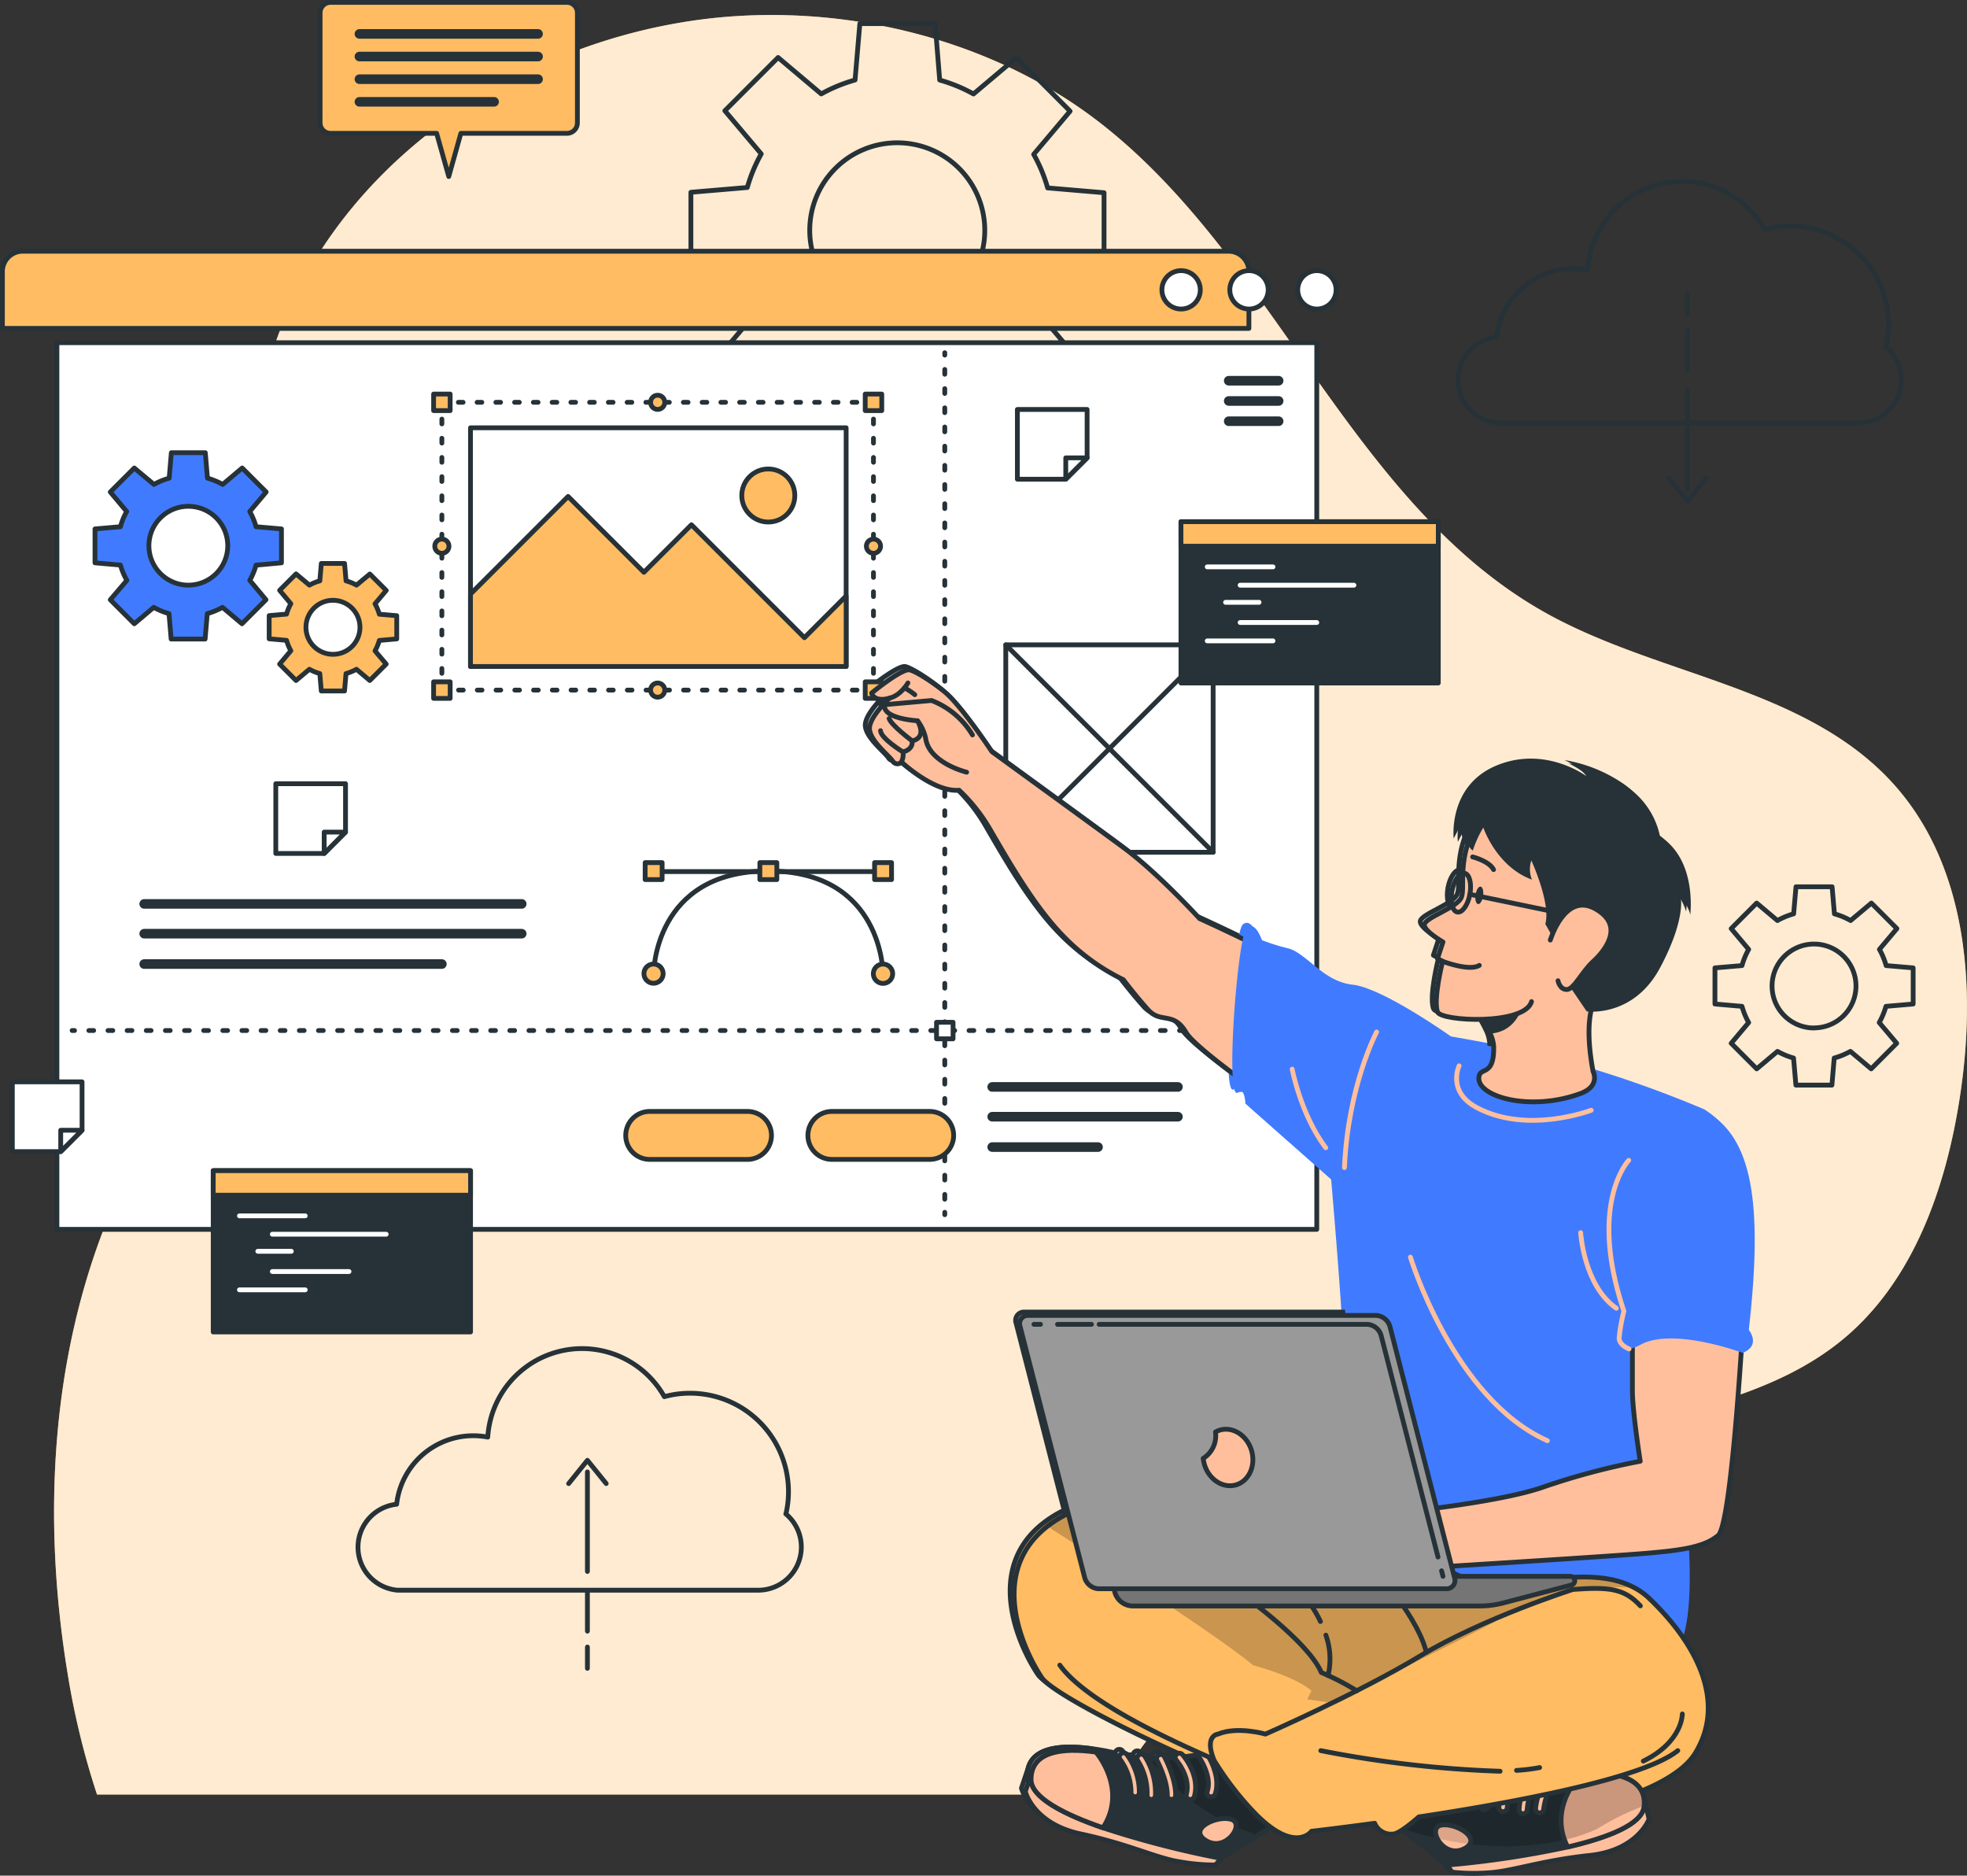 <svg xmlns="http://www.w3.org/2000/svg" xmlns:xlink="http://www.w3.org/1999/xlink" viewBox="0 0 410.17 391.06"><rect x="0" y="0" width="410.17" height="391.06" fill="#333333" stroke="none"/><defs><style>.cls-1,.cls-5{fill:#ffbc63;}.cls-1,.cls-10,.cls-12,.cls-2,.cls-23,.cls-24,.cls-25,.cls-26,.cls-3,.cls-4,.cls-7,.cls-8,.cls-9{stroke:#263238;}.cls-1,.cls-10,.cls-11,.cls-12,.cls-2,.cls-23,.cls-24,.cls-25,.cls-26,.cls-3,.cls-33,.cls-4,.cls-7,.cls-8,.cls-9{stroke-linecap:round;stroke-linejoin:round;}.cls-16,.cls-2{fill:#263238;}.cls-18,.cls-3,.cls-6{fill:#fff;}.cls-29,.cls-4{fill:#ffbf9d;}.cls-6{opacity:0.7;}.cls-10,.cls-11,.cls-25,.cls-26,.cls-33,.cls-7,.cls-8,.cls-9{fill:none;}.cls-8{stroke-width:2px;}.cls-9{stroke-dasharray:1 3;}.cls-10{stroke-dasharray:1 2.99;}.cls-11{stroke:#fff;}.cls-12,.cls-13{fill:#407bff;}.cls-14{clip-path:url(#clip-path);}.cls-15,.cls-20{fill-opacity:0.7;}.cls-15{opacity:0.3;}.cls-17{clip-path:url(#clip-path-2);}.cls-19{clip-path:url(#clip-path-3);}.cls-20{opacity:0.2;}.cls-21{clip-path:url(#clip-path-4);}.cls-22{clip-path:url(#clip-path-5);}.cls-23{fill:#757575;}.cls-24{fill:#999;}.cls-25{stroke-dasharray:0.98 2.93;}.cls-26{stroke-dasharray:1 3;}.cls-27{clip-path:url(#clip-path-6);}.cls-28{clip-path:url(#clip-path-7);}.cls-30{clip-path:url(#clip-path-8);}.cls-31{clip-path:url(#clip-path-9);}.cls-32{clip-path:url(#clip-path-10);}.cls-33{stroke:#ffbf9d;}</style><clipPath id="clip-path"><path class="cls-1" d="M352.67,364.85c-6.77,11-41.12,16.21-59.87,15.72s-72.7-26-76.36-31.44c-3.39-5-11.72-21.57,1.12-31.58a24.88,24.88,0,0,1,3.46-2.24c8.79-4.76,67.25,10.25,67.25,10.25s3.62-2.29,5-2.12c4.08.52,7,3.82,15.24,6.17,5.77,1.65,21.52-4.69,31.58.76a13.88,13.88,0,0,1,3.06,2.22C352.5,341.57,359.43,353.82,352.67,364.85Z"></path></clipPath><clipPath id="clip-path-2"><path class="cls-2" d="M283.42,374.4l17.51,13.75a199.46,199.46,0,0,0,25.12-3.75h0c8.3-1.92,15.55-4.68,15.95-8.45.61-5.75-5.53-7.32-12.82-7.09-1.37,0-2.76.13-4.17.28-11.68,1.25-26.51-5.2-26.51-5.2Z"></path></clipPath><clipPath id="clip-path-3"><path class="cls-3" d="M299.75,379.82c-3.16.52.31,7,4.59,5S302.9,379.31,299.75,379.82Z"></path></clipPath><clipPath id="clip-path-4"><path class="cls-3" d="M326.05,384.39c8.3-1.92,15.55-4.68,15.95-8.45.61-5.75-5.53-7.32-12.82-7.09C328.86,369.15,321.79,376,326.05,384.39Z"></path></clipPath><clipPath id="clip-path-5"><path class="cls-2" d="M272.65,374.93l-18.87,11.84a200.21,200.21,0,0,1-24.58-6.38h0c-8-2.79-15-6.29-15-10.09,0-5.77,6.26-6.69,13.49-5.7,1.36.17,2.74.42,4.12.72,11.48,2.47,26.91-2.38,26.91-2.38Z"></path></clipPath><clipPath id="clip-path-6"><path class="cls-1" d="M353.5,365.54c-6.77,11-41.12,16.21-59.87,15.72s-72.7-26-76.36-31.44c-3.39-5-11.72-21.57,1.12-31.58a24.88,24.88,0,0,1,3.46-2.24c8.79-4.76,67.25,10.25,67.25,10.25s3.62-2.29,4.95-2.12c4.08.52,7,3.82,15.24,6.17,5.77,1.65,21.52-4.69,31.58.76a13.88,13.88,0,0,1,3.06,2.22C353.33,342.26,360.26,354.51,353.5,365.54Z"></path></clipPath><clipPath id="clip-path-7"><path class="cls-2" d="M284.25,375.1l17.52,13.75a200.42,200.42,0,0,0,25.11-3.76h0c8.3-1.93,15.54-4.68,15.94-8.46.61-5.74-5.53-7.31-12.82-7.09-1.36,0-2.76.14-4.17.29-11.67,1.25-26.51-5.2-26.51-5.2Z"></path></clipPath><clipPath id="clip-path-8"><path class="cls-4" d="M300.58,380.52c-3.16.51.31,7,4.59,5S303.74,380,300.58,380.52Z"></path></clipPath><clipPath id="clip-path-9"><path class="cls-4" d="M326.89,385.09c8.3-1.93,15.54-4.68,15.94-8.46.61-5.74-5.53-7.31-12.82-7.09C329.69,369.85,322.62,376.69,326.89,385.09Z"></path></clipPath><clipPath id="clip-path-10"><path class="cls-2" d="M273.48,375.63l-18.86,11.83A199.14,199.14,0,0,1,230,381.09h0c-8.05-2.78-15-6.28-15-10.08,0-5.77,6.27-6.69,13.5-5.7,1.35.17,2.73.42,4.12.72,11.47,2.47,26.9-2.39,26.9-2.39Z"></path></clipPath></defs><g id="Layer_2" data-name="Layer 2"><g id="Character"><path class="cls-5" d="M20.23,374.15H231.44c.86-1.37,1.72-2.72,2.6-4,22.72-34.59,59.09-59.25,98.82-70.81,17.8-5.18,37.09-8.27,51.39-20.06,14.71-12.14,21.47-31.5,24.4-50.35,3.54-22.82,1.63-48.4-13.86-65.53-18.2-20.12-48.67-22.37-72.38-35.56C281.62,105.1,265.81,53.4,228.7,25.08,205.27,7.2,173.61.27,145.3,4.19c-40.19,5.56-78,32.5-89.36,72a99.81,99.81,0,0,0-3.44,35.41c1.82,23.55,6.88,47.4,2.11,70.53-5.27,25.5-21.86,47-31.77,71.09-12.34,30-14,63.61-8.76,95.58A163.92,163.92,0,0,0,20.23,374.15Z"></path><path class="cls-6" d="M20.23,374.15H231.44c.86-1.37,1.72-2.72,2.6-4,22.72-34.59,59.09-59.25,98.82-70.81,17.8-5.18,37.09-8.27,51.39-20.06,14.71-12.14,21.47-31.5,24.4-50.35,3.54-22.82,1.63-48.4-13.86-65.53-18.2-20.12-48.67-22.37-72.38-35.56C281.62,105.1,265.81,53.4,228.7,25.08,205.27,7.2,173.61.27,145.3,4.19c-40.19,5.56-78,32.5-89.36,72a99.81,99.81,0,0,0-3.44,35.41c1.82,23.55,6.88,47.4,2.11,70.53-5.27,25.5-21.86,47-31.77,71.09-12.34,30-14,63.61-8.76,95.58A163.92,163.92,0,0,0,20.23,374.15Z"></path><path class="cls-7" d="M230.22,55.87V40.18l-11.76-1a32,32,0,0,0-2.91-7l7.59-9L212,12l-9,7.59a32.58,32.58,0,0,0-7.05-2.9L195,4.92h-15.7l-1,11.76a32.58,32.58,0,0,0-7.05,2.9l-9-7.59-11.1,11.1,7.59,9a32,32,0,0,0-2.91,7l-11.76,1V55.87l11.76,1a32,32,0,0,0,2.91,7l-7.59,9,11.1,11.1,9-7.59a32.58,32.58,0,0,0,7.05,2.9l1,11.76H195l1-11.76a32.58,32.58,0,0,0,7.05-2.9l9,7.59L223.14,73l-7.59-9a32,32,0,0,0,2.91-7Zm-43.11,10.4A18.25,18.25,0,1,1,205.35,48,18.24,18.24,0,0,1,187.11,66.27Z"></path><path class="cls-7" d="M398.94,209.33V201.8l-5.63-.48a15.73,15.73,0,0,0-1.4-3.38l3.64-4.33-5.32-5.32-4.33,3.64a15.44,15.44,0,0,0-3.38-1.4l-.48-5.64h-7.53l-.49,5.64a15.44,15.44,0,0,0-3.38,1.4l-4.33-3.64L361,193.61l3.64,4.33a15.21,15.21,0,0,0-1.39,3.38l-5.64.48v7.53l5.64.49a15.41,15.41,0,0,0,1.39,3.38L361,217.52l5.32,5.33,4.33-3.64A15.92,15.92,0,0,0,374,220.6l.49,5.64H382l.48-5.64a15.92,15.92,0,0,0,3.38-1.39l4.33,3.64,5.32-5.33-3.64-4.32a16,16,0,0,0,1.4-3.38Zm-20.67,5a8.75,8.75,0,1,1,8.75-8.74A8.74,8.74,0,0,1,378.27,214.31Z"></path><path class="cls-7" d="M393.28,72.28a20.05,20.05,0,0,0,.53-4.61,20.54,20.54,0,0,0-25.89-19.83,19.69,19.69,0,0,0-36.81,8.44,16.27,16.27,0,0,0-3-.29,16.09,16.09,0,0,0-16,14.29,9,9,0,0,0,.19,17.92h75.29a9,9,0,0,0,5.66-15.92Z"></path><line class="cls-7" x1="351.89" y1="81.32" x2="351.89" y2="102.07"></line><line class="cls-7" x1="351.89" y1="68.87" x2="351.89" y2="77.17"></line><line class="cls-7" x1="351.89" y1="61.12" x2="351.89" y2="65.55"></line><polyline class="cls-7" points="347.97 99.64 351.89 104.49 355.81 99.64"></polyline><path class="cls-7" d="M163.89,315.64a20.53,20.53,0,0,0-20-25.16,20.16,20.16,0,0,0-5.36.72,19.7,19.7,0,0,0-36.82,8.43,16.08,16.08,0,0,0-19,14,9,9,0,0,0,.2,17.92h75.29a9,9,0,0,0,5.66-15.91Z"></path><line class="cls-7" x1="122.49" y1="327.64" x2="122.49" y2="306.89"></line><line class="cls-7" x1="122.49" y1="340.09" x2="122.49" y2="331.79"></line><line class="cls-7" x1="122.49" y1="347.84" x2="122.49" y2="343.4"></line><polyline class="cls-7" points="126.41 309.32 122.49 304.47 118.58 309.32"></polyline><path class="cls-1" d="M4.74,52.38H256.19a4.24,4.24,0,0,1,4.24,4.24V68.47a0,0,0,0,1,0,0H.5a0,0,0,0,1,0,0V56.62A4.24,4.24,0,0,1,4.74,52.38Z"></path><rect class="cls-3" x="11.87" y="71.45" width="262.71" height="184.87"></rect><path class="cls-3" d="M278.61,60.43a4,4,0,1,1-4-4A4,4,0,0,1,278.61,60.43Z"></path><path class="cls-3" d="M264.45,60.43a4,4,0,1,1-4-4A4,4,0,0,1,264.45,60.43Z"></path><path class="cls-3" d="M250.29,60.43a4,4,0,1,1-4-4A4,4,0,0,1,250.29,60.43Z"></path><line class="cls-8" x1="266.63" y1="79.38" x2="256.22" y2="79.38"></line><line class="cls-8" x1="266.63" y1="83.6" x2="256.22" y2="83.6"></line><line class="cls-8" x1="266.63" y1="87.82" x2="256.22" y2="87.82"></line><line class="cls-8" x1="30.07" y1="188.46" x2="108.79" y2="188.46"></line><line class="cls-8" x1="30.07" y1="194.67" x2="108.79" y2="194.67"></line><line class="cls-8" x1="30.07" y1="201" x2="92.14" y2="201"></line><line class="cls-7" x1="197.01" y1="73.54" x2="197.01" y2="74.04"></line><line class="cls-9" x1="197.01" y1="77.03" x2="197.01" y2="251.26"></line><line class="cls-7" x1="197.01" y1="252.76" x2="197.01" y2="253.26"></line><line class="cls-7" x1="15.04" y1="214.86" x2="15.54" y2="214.86"></line><line class="cls-10" x1="18.53" y1="214.86" x2="268.56" y2="214.86"></line><line class="cls-7" x1="270.06" y1="214.86" x2="270.56" y2="214.86"></line><rect class="cls-3" x="195.29" y="213.14" width="3.45" height="3.45"></rect><path class="cls-1" d="M118.23.5H68.93a2.17,2.17,0,0,0-2.18,2.18V25.62a2.18,2.18,0,0,0,2.18,2.18H91.05l2.53,9,2.52-9h22.13a2.18,2.18,0,0,0,2.17-2.18V2.68A2.17,2.17,0,0,0,118.23.5Z"></path><line class="cls-8" x1="74.95" y1="7.07" x2="112.2" y2="7.07"></line><line class="cls-8" x1="74.95" y1="11.79" x2="112.2" y2="11.79"></line><line class="cls-8" x1="74.95" y1="16.51" x2="112.2" y2="16.51"></line><line class="cls-8" x1="74.95" y1="21.23" x2="103.03" y2="21.23"></line><rect class="cls-2" x="44.46" y="244.08" width="53.66" height="33.63"></rect><rect class="cls-1" x="44.46" y="244.08" width="53.66" height="5.11"></rect><line class="cls-11" x1="49.93" y1="253.5" x2="63.65" y2="253.5"></line><line class="cls-11" x1="56.79" y1="257.33" x2="80.53" y2="257.33"></line><line class="cls-11" x1="53.76" y1="260.89" x2="60.75" y2="260.89"></line><line class="cls-11" x1="56.79" y1="265.11" x2="72.78" y2="265.11"></line><line class="cls-11" x1="49.93" y1="268.93" x2="63.65" y2="268.93"></line><line class="cls-7" x1="183.25" y1="181.72" x2="137.18" y2="181.72"></line><path class="cls-7" d="M184.13,203s0-21.4-23.92-21.4S136.3,203,136.3,203"></path><circle class="cls-1" cx="184.13" cy="203.02" r="2.02"></circle><path class="cls-1" d="M134.28,203a2,2,0,1,1,2,2A2,2,0,0,1,134.28,203Z"></path><rect class="cls-1" x="182.36" y="179.85" width="3.54" height="3.54" transform="translate(368.27 363.24) rotate(180)"></rect><rect class="cls-1" x="158.44" y="179.85" width="3.54" height="3.54" transform="translate(320.43 363.24) rotate(180)"></rect><rect class="cls-1" x="134.52" y="179.85" width="3.54" height="3.54" transform="translate(272.59 363.24) rotate(180)"></rect><path class="cls-12" d="M58.69,117.35v-7.07l-5.3-.46a14,14,0,0,0-1.31-3.17l3.42-4.07-5-5L46.44,101a15.31,15.31,0,0,0-3.18-1.31l-.45-5.3H35.73l-.45,5.3A15.09,15.09,0,0,0,32.1,101L28,97.58l-5,5,3.42,4.07a14,14,0,0,0-1.31,3.17l-5.3.46v7.07l5.3.46A14,14,0,0,0,26.46,121L23,125.05l5,5,4.06-3.42a15.09,15.09,0,0,0,3.18,1.31l.45,5.3h7.08l.45-5.3a15.31,15.31,0,0,0,3.18-1.31l4.06,3.42,5-5L52.08,121a14,14,0,0,0,1.31-3.17ZM39.27,122a8.22,8.22,0,1,1,8.22-8.22A8.22,8.22,0,0,1,39.27,122Z"></path><path class="cls-1" d="M82.73,133.21v-4.84l-3.63-.31a10.34,10.34,0,0,0-.9-2.17l2.34-2.79-3.42-3.42L74.34,122a9.69,9.69,0,0,0-2.18-.89l-.31-3.63H67l-.31,3.63a9.43,9.43,0,0,0-2.17.89l-2.79-2.34-3.42,3.42,2.34,2.79a10.34,10.34,0,0,0-.9,2.17l-3.62.31v4.84l3.62.32a10.34,10.34,0,0,0,.9,2.17l-2.34,2.78,3.42,3.42,2.79-2.34a9.92,9.92,0,0,0,2.17.9l.31,3.63h4.84l.31-3.63a10.21,10.21,0,0,0,2.18-.9l2.78,2.34,3.42-3.42L78.2,135.7a10.34,10.34,0,0,0,.9-2.17Zm-13.3,3.21a5.63,5.63,0,1,1,5.63-5.63A5.62,5.62,0,0,1,69.43,136.42Z"></path><line class="cls-8" x1="206.9" y1="226.62" x2="245.63" y2="226.62"></line><line class="cls-8" x1="206.9" y1="232.83" x2="245.63" y2="232.83"></line><line class="cls-8" x1="206.9" y1="239.16" x2="228.97" y2="239.16"></line><path class="cls-1" d="M155.87,241.73H135.48a5,5,0,0,1-5-5h0a5,5,0,0,1,5-5h20.39a5,5,0,0,1,5,5h0A5,5,0,0,1,155.87,241.73Z"></path><path class="cls-1" d="M193.86,241.73H173.47a5,5,0,0,1-5-5h0a5,5,0,0,1,5-5h20.39a5,5,0,0,1,5,5h0A5,5,0,0,1,193.86,241.73Z"></path><rect class="cls-3" x="209.73" y="134.45" width="43.24" height="43.24"></rect><line class="cls-3" x1="209.73" y1="134.45" x2="252.97" y2="177.69"></line><line class="cls-3" x1="252.97" y1="134.45" x2="209.73" y2="177.69"></line><rect class="cls-2" x="246.26" y="108.77" width="53.66" height="33.63"></rect><rect class="cls-1" x="246.26" y="108.77" width="53.66" height="5.11"></rect><line class="cls-11" x1="251.74" y1="118.19" x2="265.45" y2="118.19"></line><line class="cls-11" x1="258.6" y1="122.01" x2="282.33" y2="122.01"></line><line class="cls-11" x1="255.56" y1="125.58" x2="262.55" y2="125.58"></line><line class="cls-11" x1="258.6" y1="129.79" x2="274.58" y2="129.79"></line><line class="cls-11" x1="251.74" y1="133.62" x2="265.45" y2="133.62"></line><polygon class="cls-3" points="226.69 85.37 226.69 95.46 222.24 99.91 212.15 99.91 212.15 85.37 226.69 85.37"></polygon><polygon class="cls-3" points="226.69 95.46 222.24 99.91 222.24 95.46 226.69 95.46"></polygon><polygon class="cls-3" points="72.05 163.4 72.05 173.49 67.6 177.94 57.51 177.94 57.51 163.4 72.05 163.4"></polygon><polygon class="cls-3" points="72.05 173.49 67.6 177.94 67.6 173.49 72.05 173.49"></polygon><polygon class="cls-3" points="17.11 225.56 17.11 235.65 12.66 240.1 2.57 240.1 2.57 225.56 17.11 225.56"></polygon><polygon class="cls-3" points="17.11 235.65 12.66 240.1 12.66 235.65 17.11 235.65"></polygon><path class="cls-3" d="M199.12,164.06c-5.28.45-12-5.87-12-5.87a1.18,1.18,0,0,1-1.89-.24c-.86-1.23-4.58-4.1-4.79-6.58s4.19-6.51,4.19-6.51c-3.4.93-3.76-1.06-3.76-1.06s5.71-4.72,7.71-4.84c.78-.05,4.19,1.9,7.48,4.55S205.94,156,205.94,156,227.8,171.9,233.32,176c7.29,5.36,15.93,14.87,15.93,14.87s29,13.07,37,20.26l-10.81,25.63s-26.37-17.67-29-22.16-5.28-1.78-7.91-4.71-5.17-6.28-5.17-6.28a44.76,44.76,0,0,1-12.55-9.13c-6.17-6.33-11.6-16-15-21.81A36.23,36.23,0,0,0,199.12,164.06Z"></path><path class="cls-3" d="M200.74,160.32s-7.87-1.9-8.55-7.1a9.73,9.73,0,0,0-1.69-3.62s-7.35-.37-6.88-3.36l9.79-.86a17.06,17.06,0,0,1,8.54,7.17"></path><path class="cls-7" d="M187.11,158.19a3.14,3.14,0,0,0,.33-2.12s2.16-.39,1.92-2.3c0,0,3.21-.4,1.14-4.17"></path><path class="cls-7" d="M189.36,153.77s-4.3-3.2-4.79-4.65"></path><path class="cls-7" d="M187.44,156.07s-4.58-2.79-4.66-4.43"></path><path class="cls-7" d="M188.49,141.69s-1.46,2.62-3.87,3.17"></path><path class="cls-7" d="M187.77,142.72a13,13,0,0,1,2.16,1.43"></path><path class="cls-13" d="M355.37,231.29a234.5,234.5,0,0,0-34.9-11.66c-17.57-4.12-46-7.78-46-7.78s7.82,79.79,5.76,84.6-14.42,20.92-14.42,20.92,66.89,26.08,78.55,28.3S350,307.42,350,307.42,362.23,256,355.37,231.29Z"></path><path class="cls-3" d="M331.37,222.72s1.59,3-2.59,4.57c-10.83,4-22.37.47-21.14-3.77.47-1.62,3.15,0,3-6.05a7.37,7.37,0,0,0-.73-2.66,27.47,27.47,0,0,0-2.75-4.61,57.26,57.26,0,0,0-3.71-4.63s17.19-11,29.94,0C333.37,205.57,328.63,208,331.37,222.72Z"></path><path class="cls-5" d="M352.67,364.85c-6.77,11-41.12,16.21-59.87,15.72s-72.7-26-76.36-31.44c-3.39-5-11.72-21.57,1.12-31.58a24.88,24.88,0,0,1,3.46-2.24c8.79-4.76,67.25,10.25,67.25,10.25s3.62-2.29,5-2.12c4.08.52,7,3.82,15.24,6.17,5.77,1.65,21.52-4.69,31.58.76a13.88,13.88,0,0,1,3.06,2.22C352.5,341.57,359.43,353.82,352.67,364.85Z"></path><g class="cls-14"><path class="cls-15" d="M340,330.37c-10.31-.69-19.5,1.47-25.92,5.26-7.61,4.5-43.55,21.81-43.55,21.81.08-1.86,2.08-5.61,2.08-5.61-3.38-3-12.22-5.35-12.22-5.35-6.85-5.85-34-23.3-42.87-28.93a24.88,24.88,0,0,1,3.46-2.24c8.79-4.76,67.25,10.25,67.25,10.25s3.62-2.29,5-2.12c4.08.52,7,3.82,15.24,6.17C314.23,331.26,330,324.92,340,330.37Z"></path></g><path class="cls-7" d="M352.67,364.85c-6.77,11-41.12,16.21-59.87,15.72s-72.7-26-76.36-31.44c-3.39-5-11.72-21.57,1.12-31.58a24.88,24.88,0,0,1,3.46-2.24c8.79-4.76,67.25,10.25,67.25,10.25s3.62-2.29,5-2.12c4.08.52,7,3.82,15.24,6.17,5.77,1.65,21.52-4.69,31.58.76a13.88,13.88,0,0,1,3.06,2.22C352.5,341.57,359.43,353.82,352.67,364.85Z"></path><path class="cls-3" d="M342.12,374.8l.86,3.77s-2.29,6.53-12.41,7.59-16.09,3.31-20.95,3.6a41.93,41.93,0,0,1-7.69-.12l-1-1.49Z"></path><path class="cls-16" d="M283.42,374.4l17.51,13.75a199.46,199.46,0,0,0,25.12-3.75h0c8.3-1.92,15.55-4.68,15.95-8.45.61-5.75-5.53-7.32-12.82-7.09-1.37,0-2.76.13-4.17.28-11.68,1.25-26.51-5.2-26.51-5.2Z"></path><g class="cls-17"><path class="cls-15" d="M342,375.81a53.84,53.84,0,0,0-9.75,4.79S316,389,291,380.35l-7.58-6,15.09-10.47s14.83,6.45,26.51,5.19c1.41-.14,2.81-.25,4.17-.27C336.41,368.62,342.51,370.17,342,375.81Z"></path></g><path class="cls-7" d="M283.42,374.4l17.51,13.75a199.46,199.46,0,0,0,25.12-3.75h0c8.3-1.92,15.55-4.68,15.95-8.45.61-5.75-5.53-7.32-12.82-7.09-1.37,0-2.76.13-4.17.28-11.68,1.25-26.51-5.2-26.51-5.2Z"></path><path class="cls-18" d="M299.75,379.82c-3.16.52.31,7,4.59,5S302.9,379.31,299.75,379.82Z"></path><g class="cls-19"><path class="cls-20" d="M305.67,383.79a67.25,67.25,0,0,1-6.8-1.19c-.61-1.26-.47-2.56.88-2.78C302.4,379.39,306.85,381.83,305.67,383.79Z"></path></g><path class="cls-7" d="M299.75,379.82c-3.16.52.31,7,4.59,5S302.9,379.31,299.75,379.82Z"></path><path class="cls-18" d="M326.05,384.39c8.3-1.92,15.55-4.68,15.95-8.45.61-5.75-5.53-7.32-12.82-7.09C328.86,369.15,321.79,376,326.05,384.39Z"></path><g class="cls-21"><path class="cls-15" d="M342,375.81a53.84,53.84,0,0,0-9.75,4.79,32.78,32.78,0,0,1-6.85,2.29c-2.8-7.7,3.46-13.76,3.77-14C336.41,368.62,342.51,370.17,342,375.81Z"></path></g><path class="cls-7" d="M326.05,384.39c8.3-1.92,15.55-4.68,15.95-8.45.61-5.75-5.53-7.32-12.82-7.09C328.86,369.15,321.79,376,326.05,384.39Z"></path><path class="cls-3" d="M320.13,377.26h.05a.86.86,0,0,0,.91-.82,11.67,11.67,0,0,1,3-6.59.87.87,0,0,0-1.25-1.21,13.27,13.27,0,0,0-3.47,7.71A.87.87,0,0,0,320.13,377.26Z"></path><path class="cls-3" d="M316.66,377.47h.08a.86.86,0,0,0,.88-.85,12.86,12.86,0,0,1,2.65-6.85.86.86,0,0,0-.12-1.22.87.87,0,0,0-1.22.12,14.38,14.38,0,0,0-3,7.92A.87.87,0,0,0,316.66,377.47Z"></path><path class="cls-3" d="M312.51,377h0a.87.87,0,0,0,.94-.79c.26-3,2.85-6.92,2.87-7a.87.87,0,0,0-.23-1.2.88.88,0,0,0-1.21.23c-.11.18-2.85,4.3-3.16,7.78A.87.87,0,0,0,312.51,377Z"></path><path class="cls-3" d="M308.59,376.61h.24a.87.87,0,0,0,.71-1c-.62-3.68,2.8-6.84,2.84-6.87a.87.87,0,1,0-1.17-1.28c-.17.15-4.16,3.81-3.38,8.44A.85.85,0,0,0,308.59,376.61Z"></path><path class="cls-3" d="M304.33,375.59a1,1,0,0,0,.29,0,.87.87,0,0,0,.65-1c-.76-3.28,2.48-7,2.51-7a.87.87,0,0,0-.07-1.23.88.88,0,0,0-1.23.07c-.15.18-3.86,4.41-2.9,8.57A.86.86,0,0,0,304.33,375.59Z"></path><path class="cls-3" d="M214.23,369.16,213,372.82s1.6,6.73,11.55,8.85,15.66,5,20.46,5.78a41.9,41.9,0,0,0,7.66.69l1.14-1.37Z"></path><path class="cls-16" d="M272.65,374.93l-18.87,11.84a200.21,200.21,0,0,1-24.58-6.38h0c-8-2.79-15-6.29-15-10.09,0-5.77,6.26-6.69,13.49-5.7,1.36.17,2.74.42,4.12.72,11.48,2.47,26.91-2.38,26.91-2.38Z"></path><g class="cls-22"><path class="cls-15" d="M272.65,374.93l-11.1,7A44.66,44.66,0,0,1,239,366a74.84,74.84,0,0,0,19.73-3.08Z"></path></g><path class="cls-7" d="M272.65,374.93l-18.87,11.84a200.21,200.21,0,0,1-24.58-6.38h0c-8-2.79-15-6.29-15-10.09,0-5.77,6.26-6.69,13.49-5.7,1.36.17,2.74.42,4.12.72,11.48,2.47,26.91-2.38,26.91-2.38Z"></path><path class="cls-3" d="M229.2,380.39c-8-2.79-15-6.29-15-10.09,0-5.77,6.26-6.69,13.49-5.7C228,364.94,234.32,372.48,229.2,380.39Z"></path><path class="cls-3" d="M235.83,373.92h-.05A.86.86,0,0,1,235,373a11.68,11.68,0,0,0-2.28-6.87.86.86,0,0,1,.16-1.21.85.85,0,0,1,1.21.15,13.31,13.31,0,0,1,2.64,8A.87.87,0,0,1,235.83,373.92Z"></path><path class="cls-3" d="M239.26,374.49h-.07a.86.86,0,0,1-.79-.93,12.92,12.92,0,0,0-1.92-7.1.87.87,0,1,1,1.45-.95,14.45,14.45,0,0,1,2.2,8.19A.87.87,0,0,1,239.26,374.49Z"></path><path class="cls-3" d="M243.44,374.49h0a.87.87,0,0,1-.85-.88c.05-3.05-2.11-7.19-2.13-7.23a.87.87,0,0,1,1.53-.81c.1.19,2.4,4.57,2.33,8.07A.86.86,0,0,1,243.44,374.49Z"></path><path class="cls-3" d="M247.38,374.49a.91.91,0,0,1-.23,0,.88.88,0,0,1-.61-1.07c1-3.6-2.07-7.09-2.1-7.13a.87.87,0,0,1,1.29-1.16c.16.17,3.74,4.23,2.49,8.75A.87.87,0,0,1,247.38,374.49Z"></path><path class="cls-3" d="M251.72,373.92a.92.92,0,0,1-.28-.05.88.88,0,0,1-.54-1.1c1.1-3.19-1.73-7.22-1.76-7.26a.85.85,0,0,1,.2-1.2.87.87,0,0,1,1.21.2c.14.19,3.38,4.79,2,8.82A.87.87,0,0,1,251.72,373.92Z"></path><path class="cls-3" d="M255.84,378.61c3.09.84-1,6.9-5.09,4.5S252.75,377.76,255.84,378.61Z"></path><path class="cls-1" d="M220.17,346.47c4.64,6.49,18.37,13.66,32,19.58a65.66,65.66,0,0,0,8.58,11.21c8.42,8.66,11.86,3.8,11.86,3.8s5.31-.59,13.17-1.67a3.72,3.72,0,0,0,4,2.23c1-.16,3-1.62,5.21-3.55,19.82-3,46.74-8,54-13.81"></path><path class="cls-7" d="M341.23,334.13c-3.43-3.78-6.86-3.95-14.06-3.43,0,0-18.79,5.95-31.89,13.89S263,360.85,263,360.85s-5.83-1.69-9.89,0c0,0-2.84.22-.94,5.2"></path><path class="cls-7" d="M350,356.65s.09,5.81-8.14,9.84"></path><path class="cls-7" d="M259.1,332.41s13,9.4,15.6,15.6a54,54,0,0,1,7.39,3.81"></path><path class="cls-7" d="M275.65,340.23a14.88,14.88,0,0,1,.45,8.41"></path><path class="cls-7" d="M272.65,334.13a23.16,23.16,0,0,1,1.86,3.25"></path><path class="cls-7" d="M291.16,333.27s4.35,5.81,5.44,10.54"></path><path class="cls-7" d="M315.39,368.42a37.25,37.25,0,0,0,4.83-.59"></path><path class="cls-7" d="M274.58,364.26a233.06,233.06,0,0,0,37.4,4.29"></path><path class="cls-3" d="M362.57,276.07s-2.34,40.95-5.11,43.35-7.14,3.09-15.42,3.78-44.85,2.93-44.85,2.93l-3.91-11.75s19.45-2,28.08-5.15A145.12,145.12,0,0,1,341.23,304s-1.63-10.32-1.63-14.75V268.34"></path><path class="cls-13" d="M355.37,231.29c8.92,5.48,11.55,18.17,8.46,45.27,0,0,2.64,3.2-1.26,4.8,0,0-14.56-5.45-21.34-1.7s-5-5.19-5-5.19-2.79-24.92,3.39-29.42"></path><path class="cls-11" d="M338.8,241.23s-8.58,8.92-1,31.44a36.74,36.74,0,0,0-1,5.6c0,1.5,2.07,2.29,2.07,2.29"></path><path class="cls-11" d="M328.77,256.32s.63,11,7.44,15.78"></path><path class="cls-11" d="M331,230.78s-13.29,5.09-23.87-.54c-6.26-3.34-3.68-8.72-3.68-8.72"></path><path class="cls-23" d="M235.41,334.14h72.33a19.31,19.31,0,0,0,4.85-.62l14.26-3.74a.93.93,0,0,0,.69-.9h0a.92.92,0,0,0-.92-.92h-94.2a.92.92,0,0,0-.92.92v1.35A3.91,3.91,0,0,0,235.41,334.14Z"></path><path class="cls-24" d="M228.24,330.55h72.54a1.73,1.73,0,0,0,1.69-2.33L289,275.89a3.19,3.19,0,0,0-2.89-2.33H213.58a1.73,1.73,0,0,0-1.69,2.33l13.45,52.33A3.2,3.2,0,0,0,228.24,330.55Z"></path><line class="cls-7" x1="216.14" y1="275.43" x2="214.77" y2="275.43"></line><line class="cls-7" x1="226.77" y1="275.43" x2="219.68" y2="275.43"></line><path class="cls-7" d="M299,323.93l-11.87-46.18a3.2,3.2,0,0,0-2.9-2.32H228.37"></path><line class="cls-7" x1="300.07" y1="327.96" x2="299.77" y2="326.81"></line><path class="cls-3" d="M250.07,303.38a7.09,7.09,0,0,0,.25,1.25c.93,3.15,3.88,5.06,6.59,4.27s4.16-4,3.23-7.16-3.88-5.06-6.59-4.26a3.91,3.91,0,0,0-.92.39A5.59,5.59,0,0,1,250.07,303.38Z"></path><path class="cls-13" d="M282.09,205.31c-6.28-.69-9.71-6.65-13.48-7.58a43.61,43.61,0,0,1-6.19-2s-1.3-4.55-3.24-3-4.52,35.49-2,34.43,2.51,2.93,2.51,2.93L283,250.69l19.54-34.6S288.37,206,282.09,205.31Z"></path><polyline class="cls-7" points="92.14 84.38 92.14 83.88 92.64 83.88"></polyline><line class="cls-25" x1="95.58" y1="83.88" x2="180.17" y2="83.88"></line><polyline class="cls-7" points="181.64 83.88 182.14 83.88 182.14 84.38"></polyline><line class="cls-26" x1="182.14" y1="87.38" x2="182.14" y2="141.88"></line><polyline class="cls-7" points="182.14 143.38 182.14 143.88 181.64 143.88"></polyline><line class="cls-25" x1="178.71" y1="143.88" x2="94.11" y2="143.88"></line><polyline class="cls-7" points="92.64 143.88 92.14 143.88 92.14 143.38"></polyline><line class="cls-26" x1="92.14" y1="140.38" x2="92.14" y2="85.88"></line><circle class="cls-1" cx="137.14" cy="83.88" r="1.48"></circle><circle class="cls-1" cx="92.14" cy="113.88" r="1.48"></circle><circle class="cls-1" cx="137.14" cy="143.88" r="1.48"></circle><circle class="cls-1" cx="182.14" cy="113.88" r="1.48"></circle><rect class="cls-1" x="180.42" y="142.16" width="3.45" height="3.45"></rect><rect class="cls-1" x="180.42" y="82.16" width="3.45" height="3.45"></rect><rect class="cls-1" x="90.42" y="142.16" width="3.45" height="3.45"></rect><rect class="cls-1" x="90.42" y="82.16" width="3.45" height="3.45"></rect><rect class="cls-3" x="98.11" y="89.19" width="78.33" height="49.77"></rect><polygon class="cls-1" points="176.44 124.25 167.74 132.96 144.18 109.41 134.27 119.32 118.46 103.51 98.11 123.86 98.11 138.96 176.44 138.96 176.44 124.25"></polygon><circle class="cls-1" cx="160.21" cy="103.31" r="5.53"></circle><path class="cls-11" d="M286.22,214.48s-5.94,11.17-6.7,28.26"></path><path class="cls-11" d="M268.62,222.22s1.79,9.5,7,16.38"></path><path class="cls-11" d="M293.28,261.41s9,29.56,28.56,38.27"></path><path class="cls-16" d="M316.94,207.91s-.85,6.45-7.05,6.9a27.47,27.47,0,0,0-2.75-4.61A86.58,86.58,0,0,1,316.94,207.91Z"></path><path class="cls-3" d="M330.15,208.36s10.37,1.27,14.71-12.65.93-24.41-16.24-29.46c-9.51-2.8-19-.55-22.46,6.65-2.94,6.18-1.55,11.31-2.23,13.38-.76,2.31-7.77,4.28-7.77,5.87,0,1.32,3.88,3.56,3.88,3.56l-1.14,3.45,1.08.58s-2,7.79-1.08,10.53c.67,2,18.23,2.84,19.61-2.13"></path><path class="cls-7" d="M306.25,178s3.43.86,4.37,2.66"></path><path class="cls-16" d="M306.85,185.86c-.14,1,.09,1.88.52,1.94s.91-.7,1.05-1.71-.08-1.87-.51-1.94S307,184.85,306.85,185.86Z"></path><path class="cls-7" d="M300,199.74s5.58,2.14,7.66.84"></path><path class="cls-7" d="M301.94,185.07c-.41,2.23.09,4.2,1.12,4.39s2.2-1.46,2.62-3.7-.09-4.2-1.12-4.39S302.36,182.83,301.94,185.07Z"></path><path class="cls-16" d="M345.31,173.67a16.51,16.51,0,0,0-6.51-10.06,30.48,30.48,0,0,0-12.58-5.14s3.32,1.45,4.58,3.35c0,0-8.58-6.44-18.75-2.21s-8.92,15.22-8.92,15.22l1.49-2.87s-.17,3.43,1.63,4.68a22.52,22.52,0,0,1,2.18-4.8s2.7,8.12,10.13,10.86a5.87,5.87,0,0,1-.11-4s4.11,8.92,2.91,13.26l1.32,2.29s4.73-4.79,8.57-.8c2.21,2.29-4.23,11-5.14,11l3.89,5.72s9.71,1.38,15.31-9.14,4.23-15,4.23-15a13.81,13.81,0,0,1,2.06,4S353.2,178.7,345.31,173.67Z"></path><path class="cls-3" d="M322.45,195.28s3-10.09,9.38-6.53,1.82,8.93-.46,11-4,5.83-5.49,5.83-1.83-1.83-1.83-1.83"></path><line class="cls-7" x1="305.68" y1="185.76" x2="323.48" y2="189.46"></line><path class="cls-4" d="M200,164.76c-5.29.45-12-5.87-12-5.87a1.18,1.18,0,0,1-1.88-.24c-.86-1.24-4.59-4.1-4.8-6.59s4.19-6.5,4.19-6.5c-3.39.93-3.75-1.06-3.75-1.06s5.71-4.72,7.7-4.85c.79-.05,4.19,1.91,7.48,4.56,3.44,2.76,9.9,12.51,9.9,12.51s21.85,15.87,27.37,19.94c7.29,5.36,15.93,14.86,15.93,14.86s29,13.08,37,20.27l-10.82,25.62s-26.37-17.67-29-22.15-5.27-1.79-7.91-4.72-5.17-6.28-5.17-6.28a44.58,44.58,0,0,1-12.55-9.12c-6.17-6.33-11.59-16-15-21.81A36,36,0,0,0,200,164.76Z"></path><path class="cls-4" d="M201.57,161s-7.87-1.91-8.55-7.1a9.55,9.55,0,0,0-1.69-3.63s-7.35-.36-6.88-3.35l9.8-.87a17.06,17.06,0,0,1,8.53,7.18"></path><path class="cls-7" d="M187.94,158.89a3.17,3.17,0,0,0,.34-2.12s2.16-.39,1.92-2.31c0,0,3.2-.39,1.13-4.17"></path><path class="cls-7" d="M190.2,154.46s-4.31-3.19-4.8-4.65"></path><path class="cls-7" d="M188.28,156.77s-4.59-2.79-4.67-4.43"></path><path class="cls-7" d="M189.32,142.39s-1.45,2.62-3.87,3.17"></path><path class="cls-7" d="M188.6,143.42a12.16,12.16,0,0,1,2.16,1.42"></path><path class="cls-13" d="M356.2,232a235.83,235.83,0,0,0-34.9-11.66c-17.56-4.11-46-7.78-46-7.78s7.82,79.8,5.76,84.6-14.42,20.92-14.42,20.92,66.89,26.08,78.55,28.3,5.58-38.24,5.58-38.24S363.06,256.68,356.2,232Z"></path><path class="cls-4" d="M332.2,223.41s1.59,3-2.59,4.57c-10.83,4-22.37.47-21.14-3.77.47-1.62,3.15,0,3-6.05a7.37,7.37,0,0,0-.73-2.66,27.47,27.47,0,0,0-2.75-4.61,57.26,57.26,0,0,0-3.71-4.63s17.19-11,29.94,0C334.2,206.26,329.46,208.66,332.2,223.41Z"></path><path class="cls-5" d="M353.5,365.54c-6.77,11-41.12,16.21-59.87,15.72s-72.7-26-76.36-31.44c-3.39-5-11.72-21.57,1.12-31.58a24.88,24.88,0,0,1,3.46-2.24c8.79-4.76,67.25,10.25,67.25,10.25s3.62-2.29,4.95-2.12c4.08.52,7,3.82,15.24,6.17,5.77,1.65,21.52-4.69,31.58.76a13.88,13.88,0,0,1,3.06,2.22C353.33,342.26,360.26,354.51,353.5,365.54Z"></path><g class="cls-27"><path class="cls-15" d="M340.87,331.06c-10.31-.69-19.5,1.47-25.92,5.26-7.61,4.5-43.55,21.81-43.55,21.81.08-1.86,2.08-5.61,2.08-5.61-3.38-3-12.22-5.35-12.22-5.35-6.85-5.85-34-23.3-42.87-28.93a24.88,24.88,0,0,1,3.46-2.24c8.79-4.76,67.25,10.25,67.25,10.25s3.62-2.29,4.95-2.12c4.08.52,7,3.82,15.24,6.17C315.06,332,330.81,325.61,340.87,331.06Z"></path></g><path class="cls-7" d="M353.5,365.54c-6.77,11-41.12,16.21-59.87,15.72s-72.7-26-76.36-31.44c-3.39-5-11.72-21.57,1.12-31.58a24.88,24.88,0,0,1,3.46-2.24c8.79-4.76,67.25,10.25,67.25,10.25s3.62-2.29,4.95-2.12c4.08.52,7,3.82,15.24,6.17,5.77,1.65,21.52-4.69,31.58.76a13.88,13.88,0,0,1,3.06,2.22C353.33,342.26,360.26,354.51,353.5,365.54Z"></path><path class="cls-4" d="M343,375.5l.87,3.77s-2.3,6.52-12.41,7.59-16.1,3.31-21,3.6a41.23,41.23,0,0,1-7.69-.13l-1-1.48Z"></path><path class="cls-16" d="M284.25,375.1l17.52,13.75a200.42,200.42,0,0,0,25.11-3.76h0c8.3-1.93,15.54-4.68,15.94-8.46.61-5.74-5.53-7.31-12.82-7.09-1.36,0-2.76.14-4.17.29-11.67,1.25-26.51-5.2-26.51-5.2Z"></path><g class="cls-28"><path class="cls-15" d="M342.84,376.51a52.79,52.79,0,0,0-9.74,4.79s-16.28,8.37-41.28-.25l-7.57-5.95,15.08-10.47s14.83,6.45,26.51,5.19c1.41-.15,2.81-.25,4.17-.28C337.25,369.32,343.34,370.86,342.84,376.51Z"></path></g><path class="cls-7" d="M284.25,375.1l17.52,13.75a200.42,200.42,0,0,0,25.11-3.76h0c8.3-1.93,15.54-4.68,15.94-8.46.61-5.74-5.53-7.31-12.82-7.09-1.36,0-2.76.14-4.17.29-11.67,1.25-26.51-5.2-26.51-5.2Z"></path><path class="cls-29" d="M300.58,380.52c-3.16.51.31,7,4.59,5S303.74,380,300.58,380.52Z"></path><g class="cls-30"><path class="cls-20" d="M306.51,384.49a66.94,66.94,0,0,1-6.81-1.19c-.6-1.26-.46-2.56.88-2.78C303.23,380.09,307.69,382.53,306.51,384.49Z"></path></g><path class="cls-7" d="M300.58,380.52c-3.16.51.31,7,4.59,5S303.74,380,300.58,380.52Z"></path><path class="cls-29" d="M326.89,385.09c8.3-1.93,15.54-4.68,15.94-8.46.61-5.74-5.53-7.31-12.82-7.09C329.69,369.85,322.62,376.69,326.89,385.09Z"></path><g class="cls-31"><path class="cls-15" d="M342.84,376.51a52.79,52.79,0,0,0-9.74,4.79,32.78,32.78,0,0,1-6.85,2.29c-2.8-7.7,3.46-13.76,3.76-14C337.25,369.32,343.34,370.86,342.84,376.51Z"></path></g><path class="cls-7" d="M326.89,385.09c8.3-1.93,15.54-4.68,15.94-8.46.61-5.74-5.53-7.31-12.82-7.09C329.69,369.85,322.62,376.69,326.89,385.09Z"></path><path class="cls-4" d="M321,378h0a.87.87,0,0,0,.9-.82,11.78,11.78,0,0,1,3-6.6.86.86,0,0,0,0-1.22.87.87,0,0,0-1.22,0,13.36,13.36,0,0,0-3.47,7.71A.88.88,0,0,0,321,378Z"></path><path class="cls-4" d="M317.5,378.16h.07a.86.86,0,0,0,.88-.85,12.93,12.93,0,0,1,2.66-6.86.86.86,0,0,0-1.34-1.09,14.31,14.31,0,0,0-3,7.91A.86.86,0,0,0,317.5,378.16Z"></path><path class="cls-4" d="M313.35,377.73h0a.87.87,0,0,0,.94-.79c.27-3,2.85-6.92,2.88-7a.87.87,0,0,0-1.44-1c-.12.18-2.86,4.29-3.17,7.78A.88.88,0,0,0,313.35,377.73Z"></path><path class="cls-4" d="M309.42,377.31a.65.65,0,0,0,.24,0,.86.86,0,0,0,.71-1c-.62-3.69,2.81-6.84,2.84-6.87a.87.87,0,0,0-1.16-1.29c-.17.16-4.16,3.81-3.39,8.44A.88.88,0,0,0,309.42,377.31Z"></path><path class="cls-4" d="M305.17,376.29a.9.9,0,0,0,.28,0,.86.86,0,0,0,.65-1c-.75-3.28,2.48-7,2.52-7a.87.87,0,0,0-.08-1.22.86.86,0,0,0-1.22.07c-.16.18-3.86,4.41-2.91,8.57A.88.88,0,0,0,305.17,376.29Z"></path><path class="cls-4" d="M215.06,369.86l-1.26,3.66s1.6,6.73,11.55,8.85,15.66,5,20.46,5.78a41.9,41.9,0,0,0,7.66.69l1.14-1.38Z"></path><path class="cls-16" d="M273.48,375.63l-18.86,11.83A199.14,199.14,0,0,1,230,381.09h0c-8.05-2.78-15-6.28-15-10.08,0-5.77,6.27-6.69,13.5-5.7,1.35.17,2.73.42,4.12.72,11.47,2.47,26.9-2.39,26.9-2.39Z"></path><g class="cls-32"><path class="cls-15" d="M273.48,375.63l-11.1,7a44.71,44.71,0,0,1-22.53-15.87,75.09,75.09,0,0,0,19.73-3.09Z"></path></g><path class="cls-7" d="M273.48,375.63l-18.86,11.83A199.14,199.14,0,0,1,230,381.09h0c-8.05-2.78-15-6.28-15-10.08,0-5.77,6.27-6.69,13.5-5.7,1.35.17,2.73.42,4.12.72,11.47,2.47,26.9-2.39,26.9-2.39Z"></path><path class="cls-4" d="M230,381.08c-8.05-2.78-15-6.28-15-10.08,0-5.77,6.27-6.69,13.5-5.7C228.84,365.63,235.15,373.18,230,381.08Z"></path><path class="cls-4" d="M236.67,374.61h0a.87.87,0,0,1-.82-.91,11.65,11.65,0,0,0-2.28-6.87.87.87,0,0,1,1.37-1.07,13.31,13.31,0,0,1,2.64,8A.86.86,0,0,1,236.67,374.61Z"></path><path class="cls-4" d="M240.1,375.18H240a.87.87,0,0,1-.79-.94,12.74,12.74,0,0,0-1.92-7.09.87.87,0,1,1,1.45-.95,14.25,14.25,0,0,1,2.2,8.19A.87.87,0,0,1,240.1,375.18Z"></path><path class="cls-4" d="M244.27,375.18h0a.86.86,0,0,1-.86-.88c.06-3.05-2.1-7.18-2.13-7.22a.87.87,0,0,1,1.54-.81c.09.18,2.39,4.57,2.33,8.06A.87.87,0,0,1,244.27,375.18Z"></path><path class="cls-4" d="M248.21,375.18l-.23,0a.86.86,0,0,1-.6-1.06c1-3.6-2.07-7.1-2.1-7.13a.87.87,0,0,1,.06-1.22.88.88,0,0,1,1.23.06c.15.17,3.73,4.23,2.48,8.75A.88.88,0,0,1,248.21,375.18Z"></path><path class="cls-4" d="M252.56,374.61a1,1,0,0,1-.29,0,.87.87,0,0,1-.53-1.11c1.09-3.18-1.74-7.21-1.77-7.25a.88.88,0,0,1,.21-1.21.87.87,0,0,1,1.21.2c.13.2,3.37,4.79,2,8.83A.87.87,0,0,1,252.56,374.61Z"></path><path class="cls-4" d="M256.67,379.3c3.09.85-1,6.91-5.09,4.51S253.59,378.46,256.67,379.3Z"></path><path class="cls-1" d="M221,347.17c4.63,6.49,18.36,13.66,32,19.57A63.86,63.86,0,0,0,261.63,378c8.42,8.66,11.85,3.81,11.85,3.81s5.32-.6,13.17-1.67a3.72,3.72,0,0,0,4,2.23c1-.16,3-1.62,5.21-3.55,19.83-3,46.74-8,54-13.82"></path><path class="cls-7" d="M342.06,334.82c-3.42-3.77-6.85-3.94-14.06-3.43,0,0-18.79,6-31.89,13.89s-32.24,16.27-32.24,16.27-5.83-1.69-9.88,0c0,0-2.85.22-.94,5.19"></path><path class="cls-7" d="M350.81,357.35s.1,5.81-8.14,9.83"></path><path class="cls-7" d="M259.93,333.11s13,9.4,15.6,15.6a53.44,53.44,0,0,1,7.39,3.81"></path><path class="cls-7" d="M276.48,340.92a15,15,0,0,1,.46,8.41"></path><path class="cls-7" d="M273.48,334.82a23.3,23.3,0,0,1,1.86,3.25"></path><path class="cls-7" d="M292,334s4.35,5.81,5.43,10.53"></path><path class="cls-7" d="M316.23,369.12a37.31,37.31,0,0,0,4.82-.59"></path><path class="cls-7" d="M275.42,365a232.8,232.8,0,0,0,37.39,4.3"></path><path class="cls-4" d="M363.41,276.77s-2.35,41-5.12,43.35-7.14,3.09-15.42,3.77S298,326.83,298,326.83l-3.92-11.76s19.45-2,28.09-5.15a146.41,146.41,0,0,1,19.86-5.26s-1.63-10.31-1.63-14.74V269"></path><path class="cls-13" d="M356.2,232c8.92,5.49,11.55,18.18,8.47,45.27,0,0,2.63,3.2-1.26,4.8,0,0-14.57-5.44-21.35-1.69s-5-5.19-5-5.19-2.79-24.92,3.38-29.42"></path><path class="cls-33" d="M339.63,241.93s-8.57,8.92-1,31.44a36.48,36.48,0,0,0-1,5.6c0,1.5,2.07,2.28,2.07,2.28"></path><path class="cls-33" d="M329.61,257s.62,11,7.44,15.77"></path><path class="cls-33" d="M331.81,231.48s-13.29,5.09-23.86-.55c-6.27-3.34-3.69-8.71-3.69-8.71"></path><path class="cls-23" d="M236.24,334.84h72.34a19.29,19.29,0,0,0,4.84-.62l14.27-3.75a.92.92,0,0,0,.69-.89h0a.93.93,0,0,0-.93-.92h-94.2a.92.92,0,0,0-.92.92v1.35A3.91,3.91,0,0,0,236.24,334.84Z"></path><path class="cls-24" d="M229.07,331.25h72.54a1.74,1.74,0,0,0,1.69-2.33l-13.46-52.33a3.18,3.18,0,0,0-2.89-2.33H214.41a1.73,1.73,0,0,0-1.69,2.33l13.46,52.33A3.19,3.19,0,0,0,229.07,331.25Z"></path><line class="cls-7" x1="216.97" y1="276.12" x2="215.6" y2="276.12"></line><line class="cls-7" x1="227.6" y1="276.12" x2="220.52" y2="276.12"></line><path class="cls-7" d="M299.86,324.63,288,278.45a3.19,3.19,0,0,0-2.89-2.33H229.2"></path><line class="cls-7" x1="300.9" y1="328.66" x2="300.6" y2="327.5"></line><path class="cls-4" d="M250.9,304.07a8.26,8.26,0,0,0,.25,1.26c.93,3.15,3.88,5.06,6.59,4.26s4.16-4,3.24-7.15-3.89-5.07-6.6-4.27a5,5,0,0,0-.92.39A5.57,5.57,0,0,1,250.9,304.07Z"></path><path class="cls-13" d="M282.92,206c-6.28-.69-9.71-6.65-13.48-7.59a41.65,41.65,0,0,1-6.18-2s-1.3-4.54-3.25-3-4.51,35.5-2,34.43,2.52,2.94,2.52,2.94l23.31,20.55,19.54-34.6S289.2,206.69,282.92,206Z"></path><path class="cls-33" d="M287.06,215.17s-5.95,11.17-6.71,28.27"></path><path class="cls-33" d="M269.45,222.91s1.79,9.5,7,16.39"></path><path class="cls-33" d="M294.11,262.11s9,29.56,28.56,38.27"></path><path class="cls-16" d="M317.77,208.6s-.85,6.45-7,6.9a27.47,27.47,0,0,0-2.75-4.61A86.58,86.58,0,0,1,317.77,208.6Z"></path><path class="cls-4" d="M331,209.06s10.37,1.26,14.71-12.66.93-24.41-16.23-29.46c-9.52-2.8-19-.54-22.47,6.66-2.94,6.17-1.55,11.3-2.23,13.37-.75,2.32-7.77,4.29-7.77,5.88,0,1.32,3.89,3.55,3.89,3.55l-1.15,3.46,1.08.57s-2,7.8-1.08,10.54c.67,2,18.24,2.84,19.61-2.14"></path><path class="cls-7" d="M307.08,178.66s3.43.85,4.37,2.65"></path><path class="cls-16" d="M307.69,186.56c-.15,1,.08,1.87.52,1.94s.9-.71,1.05-1.71-.09-1.88-.52-1.94S307.84,185.55,307.69,186.56Z"></path><path class="cls-7" d="M300.81,200.43s5.58,2.15,7.66.85"></path><path class="cls-7" d="M302.77,185.76c-.41,2.24.09,4.21,1.12,4.4s2.21-1.47,2.62-3.7-.08-4.2-1.12-4.4S303.19,183.53,302.77,185.76Z"></path><path class="cls-16" d="M346.15,174.37a16.5,16.5,0,0,0-6.52-10.06,30.47,30.47,0,0,0-12.57-5.14s3.31,1.44,4.57,3.35c0,0-8.58-6.44-18.75-2.21S304,175.53,304,175.53l1.49-2.88s-.17,3.43,1.63,4.69a22.74,22.74,0,0,1,2.19-4.8s2.7,8.12,10.13,10.86a5.9,5.9,0,0,1-.12-4s4.12,8.92,2.92,13.26l1.31,2.29s4.73-4.8,8.58-.8c2.2,2.29-4.23,11-5.15,11l3.89,5.72s9.72,1.38,15.32-9.14,4.23-15,4.23-15,1.83,2.56,2.05,4.05C352.43,190.72,354,179.4,346.15,174.37Z"></path><path class="cls-4" d="M323.28,196s3-10.08,9.38-6.52,1.83,8.93-.46,11-4,5.83-5.49,5.83-1.83-1.83-1.83-1.83"></path><line class="cls-7" x1="306.51" y1="186.46" x2="324.31" y2="190.15"></line></g></g></svg>